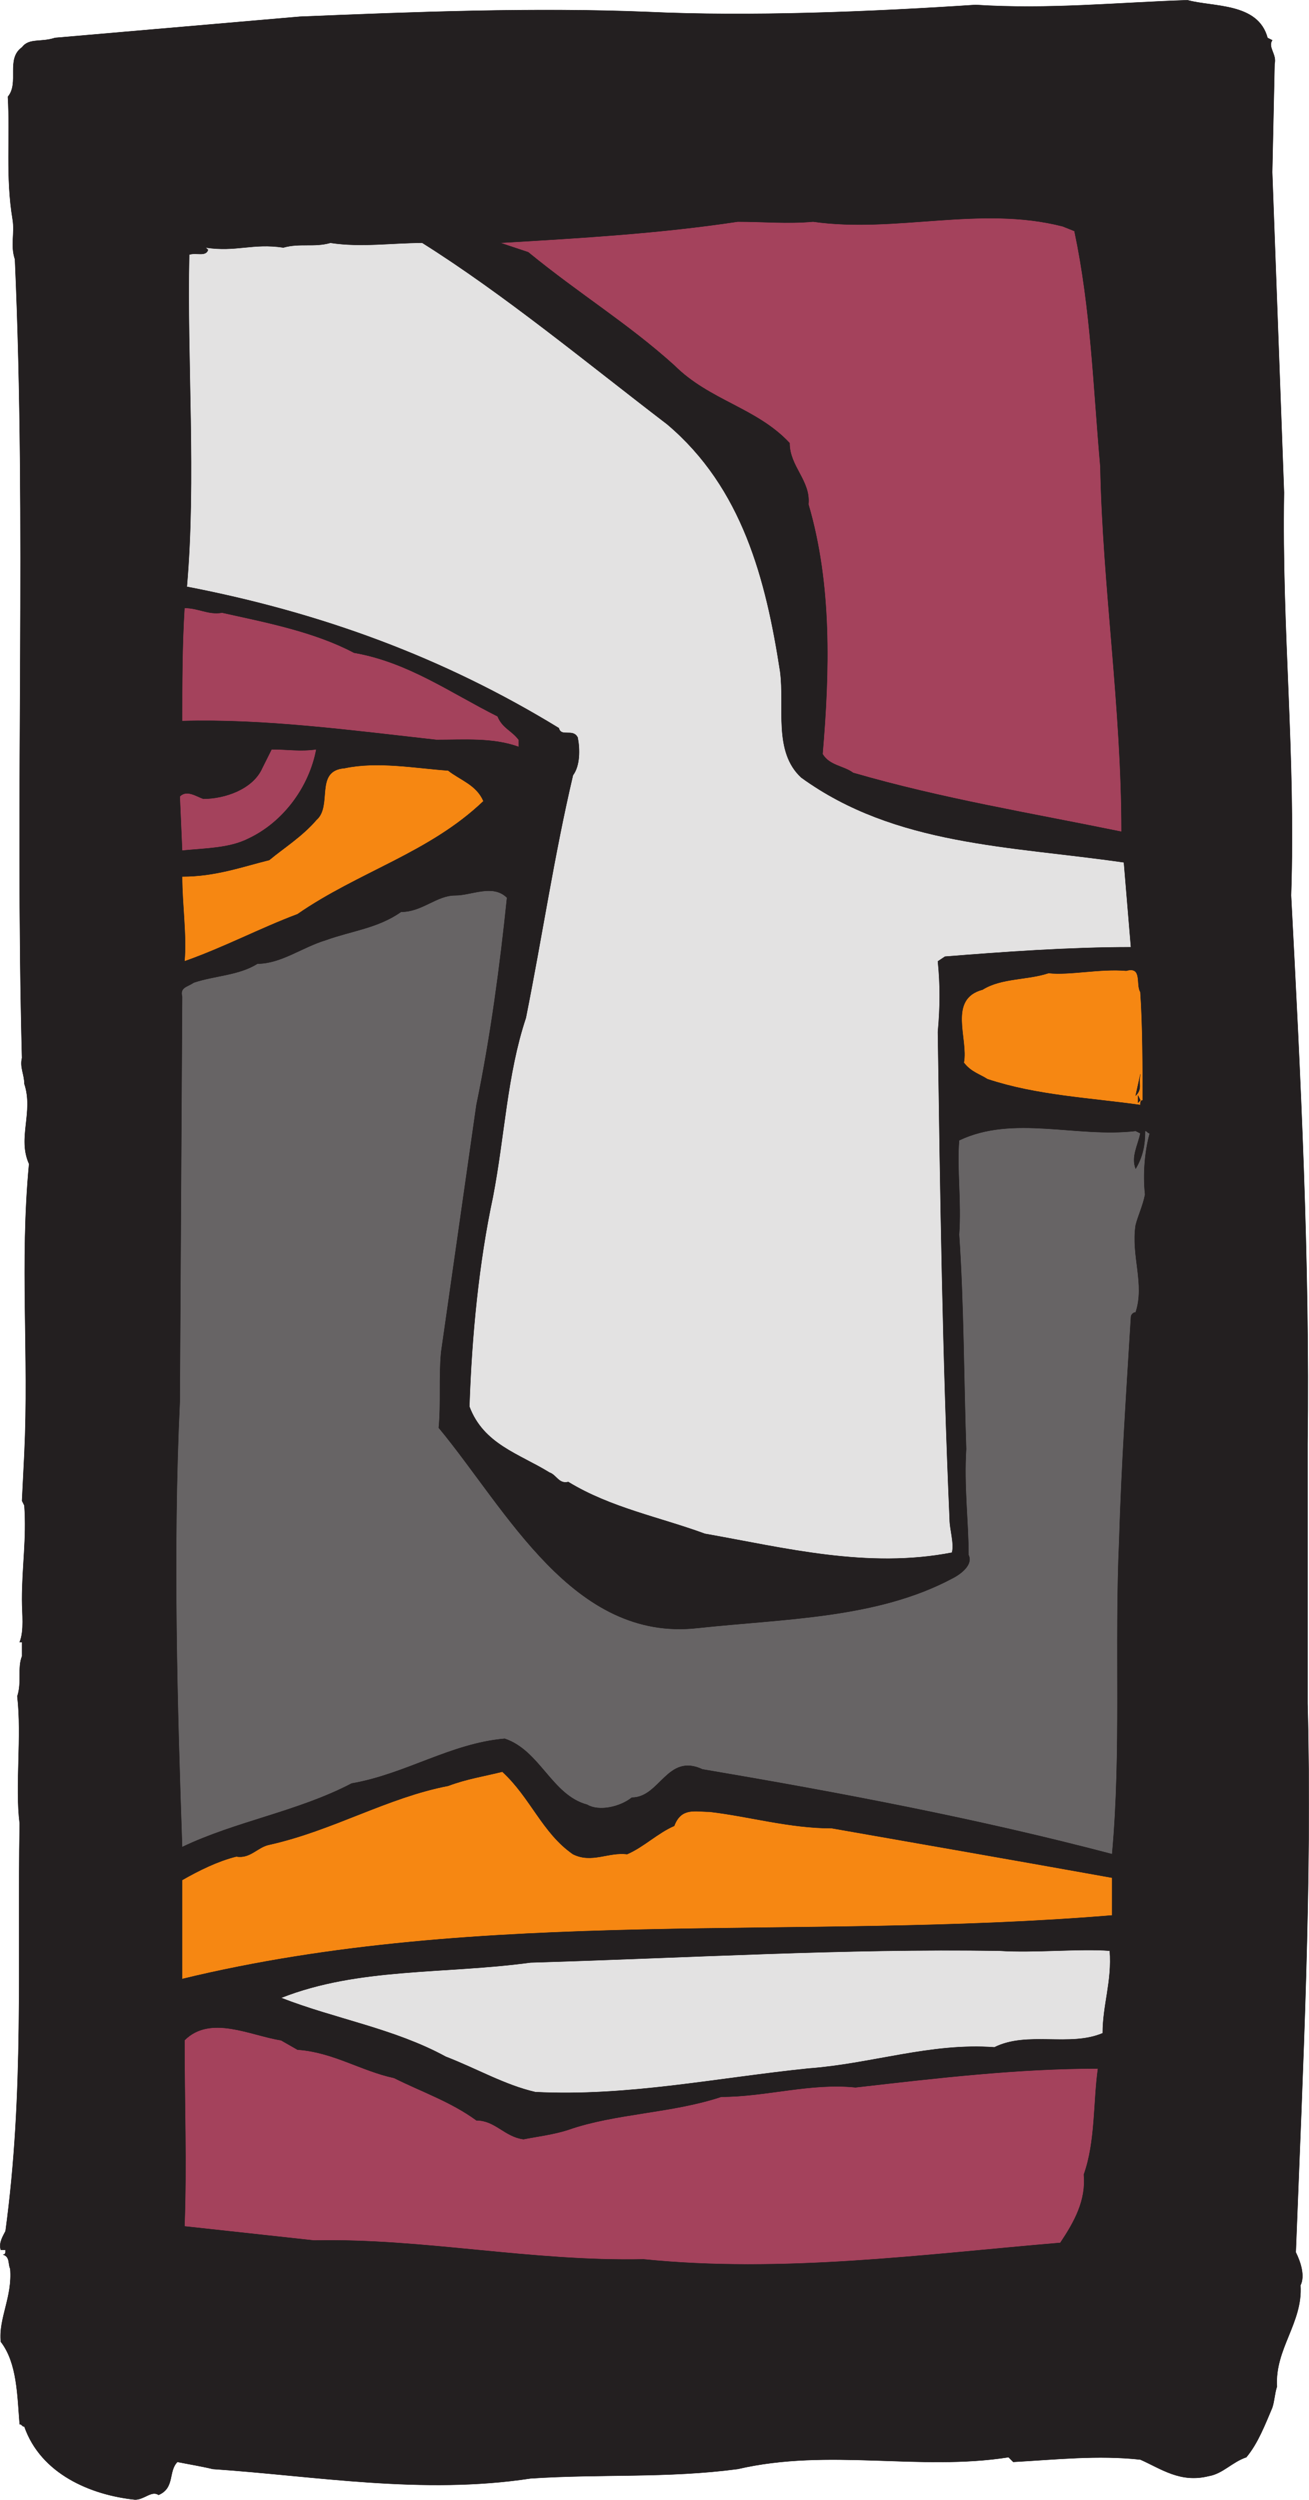 <svg xmlns="http://www.w3.org/2000/svg" width="416.979" height="795.87"><path fill="#231f20" fill-rule="evenodd" d="m403.765 12.06 1.5.75c-1.5 2.25 1.5 4.5.75 7.5l-.75 34.5 3.75 102c-.75 44.25 3.75 83.25 2.25 128.25 3 57 6 117 5.25 174.75v82.5c1.5 56.25-1.5 116.25-3.75 174.75 1.5 3 3 7.5 1.5 10.5.75 12-8.25 20.25-7.5 32.25-.75 2.25-.75 4.5-1.5 6.75-2.25 5.25-4.5 11.25-8.25 15.75-4.5 1.5-7.5 5.25-12 6-9 2.25-15-2.25-21.75-5.25-13.5-1.5-27 0-40.5.75l-1.5-1.5c-28.5 4.5-57-3-86.25 3.75-22.5 3-43.5 1.5-66 3-34.5 5.25-68.25-.75-101.25-3-3-.75-7.5-1.5-11.25-2.25-3 3-.75 8.25-6 10.5-2.25-1.5-4.5 1.5-7.5 1.5-14.25-1.5-30-8.25-35.25-23.25-.75 0-.75-.75-1.5-.75-.75-9-.75-19.5-6-26.25-.75-7.5 3.75-14.25 3-23.25-.75-1.5 0-3.75-2.25-4.5.75 0 .75-.75.75-1.5h-1.5c-.75-2.25.75-4.5 1.5-6 6-44.25 3.75-84.75 4.5-129.75-1.5-12 .75-27.75-.75-40.5 1.5-4.5 0-9 1.5-12.75v-4.5h-.75c1.5-3.75.75-9 .75-13.5 0-10.5 1.5-19.5.75-30l-.75-1.5.75-15c1.5-31.5-1.5-60.75 1.5-92.25-3.75-8.25 1.5-16.5-1.5-25.5 0-3-1.5-5.25-.75-8.25-2.25-85.5 1.5-169.5-2.25-254.25-1.5-4.5 0-8.25-.75-12.75-2.25-13.5-.75-26.25-1.5-39 3.75-4.5-.75-12 4.5-15.75 2.25-3 6-1.5 10.5-3l78-6.75c36-1.5 75-3 111-1.5 32.25 1.5 70.5 0 104.25-2.25 23.25 1.5 45-.75 67.5-1.5 8.25 2.25 22.5.75 25.5 12"/><path fill="none" stroke="#231f20" stroke-linecap="round" stroke-linejoin="round" stroke-miterlimit="10" stroke-width=".12" d="m403.765 12.06 1.5.75c-1.5 2.25 1.5 4.5.75 7.5l-.75 34.5 3.75 102c-.75 44.25 3.75 83.25 2.25 128.25 3 57 6 117 5.25 174.75v82.5c1.5 56.25-1.5 116.25-3.75 174.75 1.5 3 3 7.5 1.5 10.5.75 12-8.25 20.25-7.5 32.25-.75 2.25-.75 4.5-1.5 6.75-2.25 5.25-4.5 11.25-8.25 15.75-4.5 1.5-7.5 5.25-12 6-9 2.25-15-2.25-21.75-5.25-13.5-1.5-27 0-40.5.75l-1.5-1.5c-28.5 4.5-57-3-86.25 3.75-22.5 3-43.5 1.5-66 3-34.5 5.25-68.25-.75-101.25-3-3-.75-7.5-1.5-11.25-2.25-3 3-.75 8.25-6 10.5-2.25-1.5-4.5 1.5-7.5 1.5-14.25-1.5-30-8.25-35.25-23.25-.75 0-.75-.75-1.5-.75-.75-9-.75-19.5-6-26.25-.75-7.5 3.75-14.25 3-23.25-.75-1.5 0-3.75-2.25-4.5.75 0 .75-.75.75-1.5h-1.5c-.75-2.25.75-4.5 1.5-6 6-44.25 3.75-84.75 4.5-129.75-1.5-12 .75-27.75-.75-40.5 1.5-4.5 0-9 1.5-12.75v-4.5h-.75c1.5-3.75.75-9 .75-13.5 0-10.5 1.5-19.5.75-30l-.75-1.5.75-15c1.5-31.5-1.5-60.75 1.5-92.25-3.75-8.25 1.5-16.5-1.5-25.5 0-3-1.5-5.25-.75-8.25-2.25-85.5 1.5-169.5-2.25-254.25-1.5-4.5 0-8.25-.75-12.75-2.25-13.5-.75-26.25-1.5-39 3.75-4.5-.75-12 4.5-15.75 2.25-3 6-1.5 10.5-3l78-6.75c36-1.5 75-3 111-1.5 32.25 1.5 70.5 0 104.25-2.25 23.25 1.5 45-.75 67.5-1.5 8.25 2.25 22.5.75 25.5 12zm0 0"/><path fill="#a4425c" fill-rule="evenodd" d="M342.265 73.56c5.25 24.75 6 49.5 8.25 75 .75 38.25 6.75 76.5 6.75 116.25-29.25-6-57-10.5-85.5-18.75-3-2.25-7.5-2.25-9.75-6 2.25-26.25 3-54-4.5-79.5.75-7.5-6-12-6-19.5-10.5-11.25-25.5-13.5-36.75-24.75-15-13.5-30-22.5-46.5-36l-9-3c25.5-1.5 51-3 75.75-6.75 8.25 0 15.75.75 24 0 26.25 3.75 53.25-5.25 79.5 1.5l3.75 1.5"/><path fill="none" stroke="#231f20" stroke-linecap="round" stroke-linejoin="round" stroke-miterlimit="10" stroke-width=".12" d="M342.265 73.56c5.25 24.75 6 49.5 8.25 75 .75 38.25 6.75 76.5 6.75 116.25-29.25-6-57-10.5-85.5-18.75-3-2.25-7.5-2.25-9.75-6 2.25-26.25 3-54-4.5-79.5.75-7.5-6-12-6-19.5-10.5-11.25-25.5-13.5-36.75-24.75-15-13.5-30-22.5-46.5-36l-9-3c25.5-1.5 51-3 75.75-6.75 8.25 0 15.75.75 24 0 26.25 3.75 53.25-5.25 79.5 1.5zm0 0"/><path fill="#e3e2e2" fill-rule="evenodd" d="M134.515 77.31c26.25 16.5 52.5 38.25 78 57.75 24 20.25 31.5 49.5 36 78.75 1.5 11.25-2.25 25.5 6.75 33.75 30 21.75 66.75 21.75 102.75 27l2.25 27c-19.5 0-40.5 1.5-59.25 3l-2.25 1.5c.75 7.5.75 14.25 0 22.5.75 51.75 1.5 104.25 3.75 155.25 0 3 1.5 7.5.75 10.5-27 5.25-53.25-1.5-78.75-6-14.25-5.25-30-8.25-43.5-16.5-3 .75-3.75-2.25-6-3-9.75-6-21-9-25.5-21 .75-22.5 3-45.75 7.5-66.75 3.75-19.5 4.5-39 10.5-57 5.25-26.25 9-51.75 15-77.25 2.25-3 2.25-8.25 1.5-12-1.5-3-5.25 0-6-3-36.75-22.5-75.75-36.75-118.5-45 3-34.5 0-72 .75-105.75 2.25-.75 5.25.75 6-1.5l-.75-.75c9.75 1.5 15-1.5 24.75 0 5.25-1.5 9.75 0 15-1.5 9.75 1.5 19.5 0 29.25 0"/><path fill="none" stroke="#231f20" stroke-linecap="round" stroke-linejoin="round" stroke-miterlimit="10" stroke-width=".12" d="M134.515 77.31c26.25 16.5 52.5 38.25 78 57.75 24 20.25 31.5 49.5 36 78.75 1.5 11.25-2.25 25.5 6.75 33.75 30 21.75 66.75 21.75 102.75 27l2.25 27c-19.5 0-40.5 1.5-59.25 3l-2.25 1.5c.75 7.5.75 14.25 0 22.5.75 51.75 1.5 104.25 3.75 155.25 0 3 1.5 7.5.75 10.5-27 5.25-53.25-1.5-78.75-6-14.25-5.25-30-8.25-43.5-16.5-3 .75-3.75-2.25-6-3-9.75-6-21-9-25.5-21 .75-22.5 3-45.75 7.5-66.75 3.75-19.5 4.5-39 10.5-57 5.25-26.25 9-51.75 15-77.25 2.25-3 2.25-8.25 1.5-12-1.5-3-5.25 0-6-3-36.75-22.5-75.75-36.75-118.5-45 3-34.5 0-72 .75-105.75 2.25-.75 5.25.75 6-1.5l-.75-.75c9.75 1.5 15-1.5 24.75 0 5.25-1.5 9.75 0 15-1.5 9.75 1.5 19.5 0 29.25 0zm0 0"/><path fill="#a4425c" fill-rule="evenodd" d="M70.765 195.06c13.5 3 29.25 6 42 12.75 17.25 3 30.75 12.75 45.75 20.25 1.5 3.75 4.5 4.5 6.75 7.5v2.25c-8.25-3-17.25-2.25-26.25-2.25-27-3-54.75-6.75-81-6 0-12 0-24 .75-36 4.5 0 7.5 2.25 12 1.5"/><path fill="none" stroke="#231f20" stroke-linecap="round" stroke-linejoin="round" stroke-miterlimit="10" stroke-width=".12" d="M70.765 195.06c13.5 3 29.25 6 42 12.75 17.25 3 30.75 12.75 45.75 20.25 1.5 3.75 4.5 4.5 6.75 7.5v2.25c-8.25-3-17.25-2.25-26.25-2.25-27-3-54.75-6.75-81-6 0-12 0-24 .75-36 4.5 0 7.5 2.25 12 1.5zm0 0"/><path fill="#a4425c" fill-rule="evenodd" d="M100.765 238.56c-2.25 12-10.5 23.25-21.75 28.5-6 3-13.5 3-21 3.75l-.75-17.25c2.25-2.25 5.25 0 7.5.75 6.75 0 15.75-3 18.75-9.75l3-6c5.25 0 9 .75 14.25 0"/><path fill="none" stroke="#231f20" stroke-linecap="round" stroke-linejoin="round" stroke-miterlimit="10" stroke-width=".12" d="M100.765 238.56c-2.25 12-10.5 23.25-21.75 28.5-6 3-13.5 3-21 3.75l-.75-17.25c2.25-2.25 5.25 0 7.5.75 6.75 0 15.75-3 18.75-9.75l3-6c5.25 0 9 .75 14.25 0zm0 0"/><path fill="#f68712" fill-rule="evenodd" d="M154.015 255.06c-17.25 16.5-39.75 22.5-59.25 36-12 4.5-23.25 10.5-36 15 .75-8.25-.75-18-.75-27 10.5 0 18.75-3 27.75-5.25 4.5-3.75 10.5-7.5 15-12.75 5.25-4.5-.75-15.75 9-16.5 10.5-2.25 22.5 0 33 .75 3.75 3 9 4.5 11.25 9.75"/><path fill="none" stroke="#231f20" stroke-linecap="round" stroke-linejoin="round" stroke-miterlimit="10" stroke-width=".12" d="M154.015 255.06c-17.25 16.5-39.75 22.5-59.25 36-12 4.5-23.25 10.5-36 15 .75-8.25-.75-18-.75-27 10.5 0 18.75-3 27.75-5.25 4.5-3.75 10.5-7.5 15-12.75 5.25-4.5-.75-15.75 9-16.5 10.5-2.25 22.5 0 33 .75 3.75 3 9 4.5 11.25 9.75zm0 0"/><path fill="#676465" fill-rule="evenodd" d="M161.515 285.81c-2.25 21.75-5.25 44.25-9.75 66l-11.25 78.75c-.75 8.25 0 16.5-.75 24 21.75 26.25 42.75 68.25 82.5 63.75 27.75-3 57-3 81-15.75 3-1.5 6.75-4.5 5.25-7.5 0-10.5-1.5-21.75-.75-33.75-.75-21.75-.75-46.5-2.25-68.25.75-10.5-.75-21 0-30 17.25-8.25 37.5-.75 56.25-3l1.5.75c-.75 3.75-3 7.5-1.5 11.25 2.25-3.75 3-7.5 3-12 .75 0 .75.75 1.5.75-1.5 5.25-2.25 12.75-1.5 19.5-.75 3.75-2.25 6.75-3 9.75-1.5 9.75 3 18.75 0 27.75-.75 0-1.5.75-1.5 1.5-1.5 24.75-3 46.5-3.75 71.25-1.5 33.75.75 66.75-2.25 99.75-42.75-11.25-86.25-19.5-130.5-27-11.25-5.25-13.5 9-22.5 9-3.75 3-10.5 4.5-14.25 2.25-11.25-3-15-17.25-26.25-21-17.25 1.5-31.5 11.25-48.75 14.25-17.25 9-36.75 12-54 20.25-1.5-43.5-3-94.5-.75-141.75l.75-129c-.75-3 1.5-3 3.75-4.5 6.75-2.25 14.25-2.25 20.25-6 7.5 0 14.25-5.25 21.75-7.5 8.25-3 16.5-3.75 24-9 6.75 0 11.25-5.25 17.25-5.25 5.25 0 12-3.75 16.5.75"/><path fill="none" stroke="#231f20" stroke-linecap="round" stroke-linejoin="round" stroke-miterlimit="10" stroke-width=".12" d="M161.515 285.81c-2.25 21.75-5.25 44.25-9.75 66l-11.25 78.75c-.75 8.25 0 16.5-.75 24 21.75 26.25 42.75 68.25 82.5 63.75 27.75-3 57-3 81-15.75 3-1.5 6.75-4.5 5.25-7.5 0-10.5-1.5-21.75-.75-33.75-.75-21.75-.75-46.5-2.25-68.25.75-10.5-.75-21 0-30 17.25-8.25 37.5-.75 56.25-3l1.5.75c-.75 3.75-3 7.5-1.5 11.25 2.25-3.75 3-7.5 3-12 .75 0 .75.75 1.5.75-1.5 5.25-2.25 12.75-1.5 19.5-.75 3.75-2.25 6.75-3 9.75-1.5 9.75 3 18.75 0 27.75-.75 0-1.5.75-1.5 1.5-1.5 24.75-3 46.5-3.75 71.25-1.5 33.75.75 66.75-2.25 99.75-42.75-11.25-86.25-19.5-130.5-27-11.25-5.25-13.5 9-22.5 9-3.75 3-10.5 4.5-14.25 2.25-11.25-3-15-17.25-26.25-21-17.25 1.5-31.5 11.25-48.75 14.25-17.25 9-36.75 12-54 20.25-1.5-43.5-3-94.5-.75-141.75l.75-129c-.75-3 1.5-3 3.75-4.5 6.75-2.25 14.25-2.25 20.25-6 7.5 0 14.25-5.25 21.75-7.5 8.25-3 16.5-3.75 24-9 6.75 0 11.25-5.25 17.25-5.25 5.25 0 12-3.75 16.5.75zm0 0"/><path fill="#f68712" fill-rule="evenodd" d="M363.265 315.81c.75 10.5.75 24.75.75 34.5-.75 0-.75.75-.75 1.5-15.75-2.25-33-3-48.75-8.25-2.25-1.5-5.25-2.25-7.5-5.25 1.5-7.5-5.25-20.25 6-23.25 6-3.75 14.25-3 21-5.25 6.75.75 16.5-1.5 24.75-.75 5.25-1.5 3 4.5 4.5 6.75"/><path fill="none" stroke="#231f20" stroke-linecap="round" stroke-linejoin="round" stroke-miterlimit="10" stroke-width=".12" d="M363.265 315.81c.75 10.5.75 24.75.75 34.5-.75 0-.75.75-.75 1.5-15.75-2.25-33-3-48.75-8.25-2.25-1.5-5.25-2.25-7.5-5.25 1.5-7.5-5.25-20.25 6-23.25 6-3.75 14.25-3 21-5.25 6.75.75 16.5-1.5 24.75-.75 5.25-1.5 3 4.5 4.5 6.75zm0 0"/><path fill="#231f20" fill-rule="evenodd" d="m361.765 348.81 1.5-6.75c-.75 3 .75 4.5-1.5 6.75"/><path fill="none" stroke="#231f20" stroke-linecap="round" stroke-linejoin="round" stroke-miterlimit="10" stroke-width=".12" d="m361.765 348.81 1.5-6.75c-.75 3 .75 4.5-1.5 6.75zm0 0"/><path fill="#231f20" fill-rule="evenodd" stroke="#231f20" stroke-linecap="round" stroke-linejoin="round" stroke-miterlimit="10" stroke-width=".12" d="M362.515 351.06v-2.25l.75 1.5zm0 0"/><path fill="#f68712" fill-rule="evenodd" d="M160.015 564.06c9 8.25 12.75 19.5 22.5 26.25 6 3 11.25-.75 17.25 0 5.25-2.25 9.75-6.75 15-9 2.25-6 6.75-4.5 11.25-4.5 12.75 1.5 25.5 5.25 39 5.25 30 5.25 60 10.5 89.25 15.75v12c-99.75 8.25-200.25-3-296.25 20.25v-31.5c5.25-3 11.25-6 17.25-7.5 4.5.75 6.75-3 10.5-3.75 20.25-4.5 37.5-15 57-18.75 6-2.25 11.25-3 17.25-4.5"/><path fill="none" stroke="#231f20" stroke-linecap="round" stroke-linejoin="round" stroke-miterlimit="10" stroke-width=".12" d="M160.015 564.06c9 8.25 12.75 19.5 22.5 26.25 6 3 11.25-.75 17.25 0 5.25-2.25 9.75-6.75 15-9 2.25-6 6.75-4.5 11.25-4.5 12.75 1.5 25.5 5.25 39 5.25 30 5.25 60 10.5 89.25 15.75v12c-99.75 8.25-200.25-3-296.25 20.25v-31.5c5.25-3 11.25-6 17.25-7.5 4.5.75 6.75-3 10.5-3.75 20.25-4.5 37.5-15 57-18.75 6-2.25 11.25-3 17.25-4.5zm0 0"/><path fill="#e3e2e2" fill-rule="evenodd" d="M353.515 621.06c.75 9.75-2.25 17.25-2.25 26.25-10.5 4.5-24-.75-34.5 4.5-20.25-1.5-39 5.25-59.25 6.75-29.25 3-57.75 9-87 7.5-9.75-2.25-18.75-7.5-28.5-11.25-16.5-9-35.25-12-52.5-18.75 24.75-9.75 51.75-7.5 79.5-11.25 50.25-1.5 99.75-4.5 149.25-3.75 11.25.75 25.5-.75 35.25 0"/><path fill="none" stroke="#231f20" stroke-linecap="round" stroke-linejoin="round" stroke-miterlimit="10" stroke-width=".12" d="M353.515 621.06c.75 9.75-2.25 17.25-2.25 26.25-10.5 4.5-24-.75-34.5 4.5-20.25-1.5-39 5.25-59.25 6.75-29.25 3-57.75 9-87 7.5-9.75-2.25-18.75-7.5-28.5-11.25-16.5-9-35.25-12-52.5-18.75 24.75-9.75 51.75-7.5 79.5-11.25 50.25-1.5 99.75-4.5 149.25-3.75 11.25.75 25.5-.75 35.25 0zm0 0"/><path fill="#a4425c" fill-rule="evenodd" d="M94.765 652.56c11.25.75 20.25 6.75 30.75 9 9 4.5 18 7.5 26.25 13.5 6 0 9 5.25 15 6 3.75-.75 9.75-1.5 14.25-3 15-5.25 33-5.25 48.75-10.5 14.25 0 28.5-4.5 42.75-3 26.25-3 51.75-6 77.25-6-1.5 10.5-.75 23.25-4.5 33.75.75 8.25-3 15-7.5 21.75-44.25 3.75-88.5 9.75-132.75 5.25-36 .75-70.5-6.75-105-6l-41.25-4.5c.75-20.25 0-39 0-59.25 8.25-8.25 21-1.5 30.75 0l5.25 3"/><path fill="none" stroke="#231f20" stroke-linecap="round" stroke-linejoin="round" stroke-miterlimit="10" stroke-width=".12" d="M94.765 652.56c11.25.75 20.25 6.75 30.75 9 9 4.5 18 7.5 26.25 13.5 6 0 9 5.25 15 6 3.75-.75 9.75-1.5 14.25-3 15-5.25 33-5.25 48.75-10.5 14.25 0 28.5-4.5 42.75-3 26.25-3 51.75-6 77.25-6-1.5 10.5-.75 23.25-4.5 33.75.75 8.25-3 15-7.5 21.75-44.25 3.75-88.5 9.75-132.75 5.25-36 .75-70.5-6.75-105-6l-41.25-4.5c.75-20.25 0-39 0-59.25 8.25-8.25 21-1.5 30.75 0zm0 0"/></svg>
